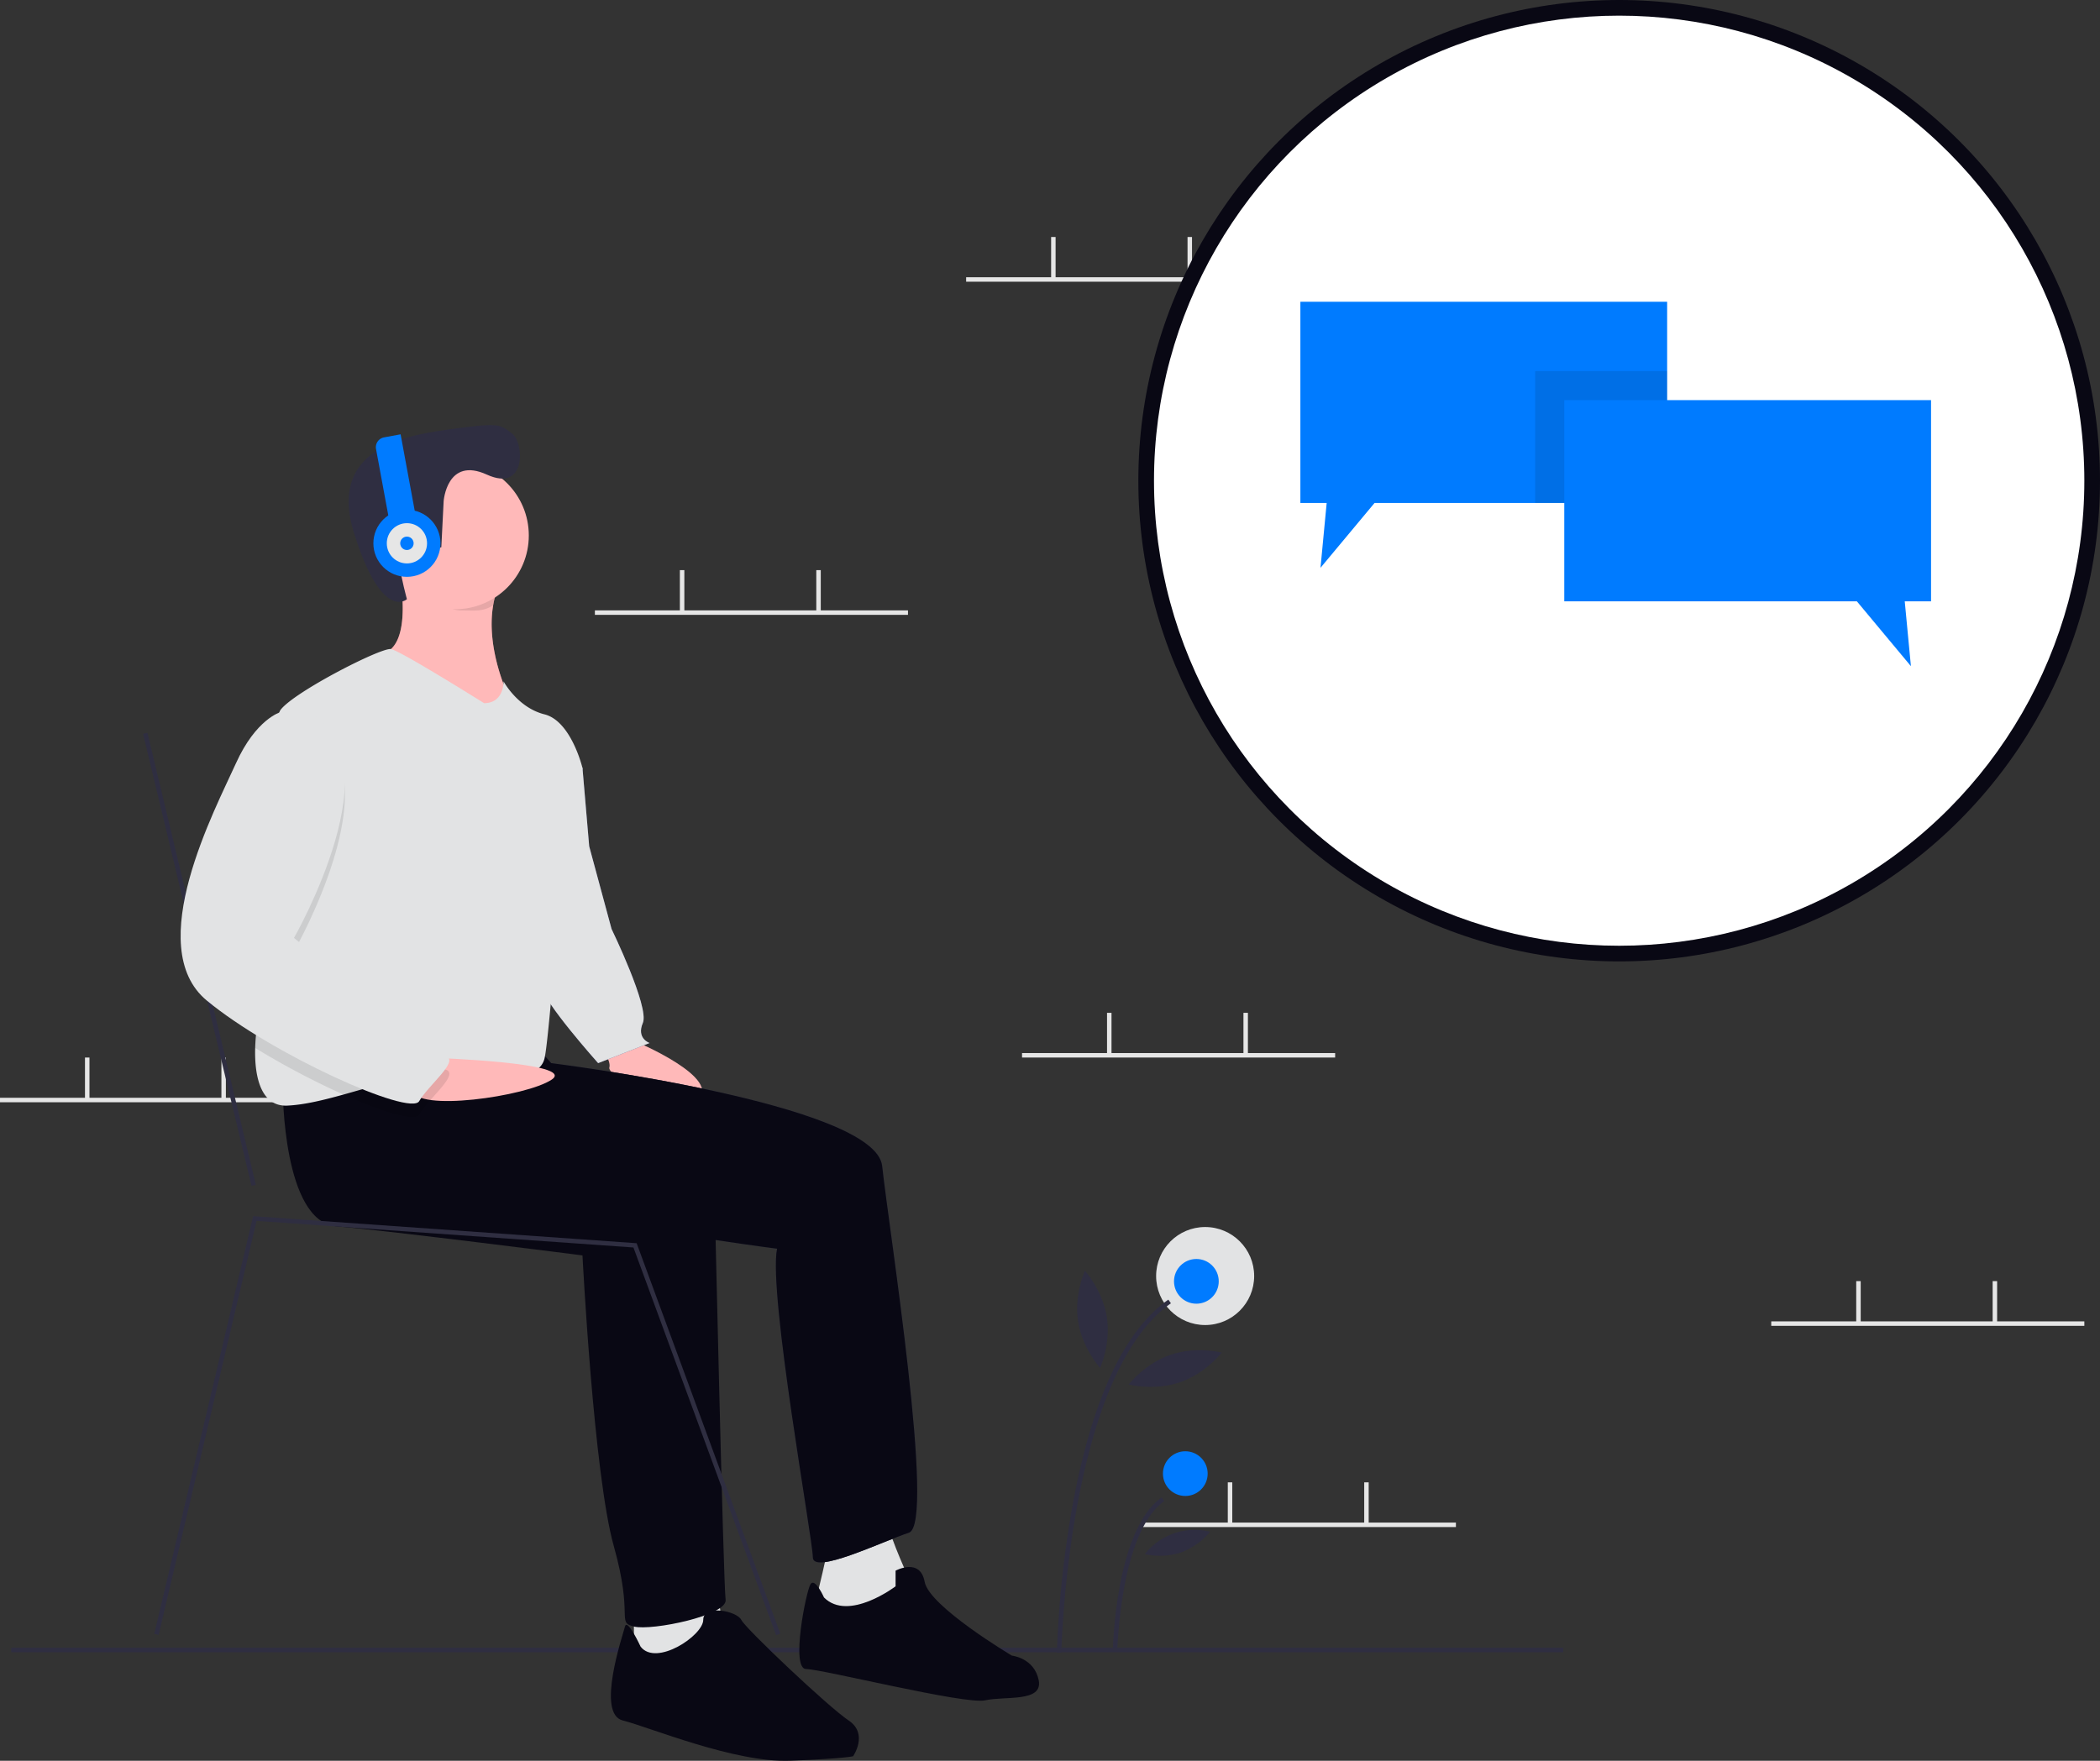 <svg xmlns="http://www.w3.org/2000/svg" width="939" height="787.545" viewBox="0 0 939 787.545" xmlns:xlink="http://www.w3.org/1999/xlink" role="img" artist="Katerina Limpitsouni" source="https://undraw.co/">
  <rect x="0" y="0" width="939" height="787.545" fill="#333333" stroke="none"/>
  <g id="Group_1" data-name="Group 1" transform="translate(-489 -146)">
    <rect id="Rectangle_33" data-name="Rectangle 33" width="694" height="2" transform="translate(494 883)" fill="#2f2e41"/>
    <rect id="Rectangle_4" data-name="Rectangle 4" width="140" height="2" transform="translate(921 270)" fill="#e6e6e6"/>
    <rect id="Rectangle_5" data-name="Rectangle 5" width="2" height="18.5" transform="translate(959 252)" fill="#e6e6e6"/>
    <rect id="Rectangle_6" data-name="Rectangle 6" width="2" height="18.5" transform="translate(1020 252)" fill="#e6e6e6"/>
    <rect id="Rectangle_7" data-name="Rectangle 7" width="140" height="2" transform="translate(1000 827)" fill="#e6e6e6"/>
    <rect id="Rectangle_8" data-name="Rectangle 8" width="2" height="18.5" transform="translate(1038 809)" fill="#e6e6e6"/>
    <rect id="Rectangle_9" data-name="Rectangle 9" width="2" height="18.5" transform="translate(1099 809)" fill="#e6e6e6"/>
    <rect id="Rectangle_10" data-name="Rectangle 10" width="140" height="2" transform="translate(1281 737)" fill="#e6e6e6"/>
    <rect id="Rectangle_11" data-name="Rectangle 11" width="2" height="18.5" transform="translate(1319 719)" fill="#e6e6e6"/>
    <rect id="Rectangle_12" data-name="Rectangle 12" width="2" height="18.5" transform="translate(1380 719)" fill="#e6e6e6"/>
    <rect id="Rectangle_14" data-name="Rectangle 14" width="2" height="18.5" transform="translate(1330 490)" fill="#e6e6e6"/>
    <rect id="Rectangle_22" data-name="Rectangle 22" width="140" height="2" transform="translate(946 617)" fill="#e6e6e6"/>
    <rect id="Rectangle_23" data-name="Rectangle 23" width="2" height="18.5" transform="translate(984 599)" fill="#e6e6e6"/>
    <rect id="Rectangle_24" data-name="Rectangle 24" width="2" height="18.5" transform="translate(1045 599)" fill="#e6e6e6"/>
    <rect id="Rectangle_25" data-name="Rectangle 25" width="140" height="2" transform="translate(755 419)" fill="#e6e6e6"/>
    <rect id="Rectangle_26" data-name="Rectangle 26" width="2" height="18.5" transform="translate(793 401)" fill="#e6e6e6"/>
    <rect id="Rectangle_27" data-name="Rectangle 27" width="2" height="18.5" transform="translate(854 401)" fill="#e6e6e6"/>
    <rect id="Rectangle_28" data-name="Rectangle 28" width="140" height="2" transform="translate(489 637)" fill="#e6e6e6"/>
    <rect id="Rectangle_29" data-name="Rectangle 29" width="2" height="18.5" transform="translate(527 619)" fill="#e6e6e6"/>
    <rect id="Rectangle_30" data-name="Rectangle 30" width="2" height="18.5" transform="translate(588 619)" fill="#e6e6e6"/>
    <circle id="Ellipse_2" data-name="Ellipse 2" cx="215" cy="215" r="215" transform="translate(998 146)" fill="#090814"/>
    <rect id="Rectangle_31" data-name="Rectangle 31" width="2.001" height="207.872" transform="translate(552.98 474.235) rotate(-13.486)" fill="#2f2e41"/>
    <path id="Path_1-797" data-name="Path 1" d="M411.952,521s41,17,28,27-40-12-39-15-4-10-4-10Z" transform="translate(360.5 90.5)" fill="#ffb9b9"/>
    <path id="Path_2-798" data-name="Path 2" d="M375.952,387l13,12,3,35,10,37s17,35,14,42,3,9,3,9l-23,9s-25-28-25-34S375.952,387,375.952,387Z" transform="translate(360.5 90.5)" fill="#575a88"/>
    <path id="Path_3-799" data-name="Path 3" d="M375.952,387l13,12,3,35,10,37s17,35,14,42,3,9,3,9l-23,9s-25-28-25-34S375.952,387,375.952,387Z" transform="translate(360.5 90.5)" fill="#e2e3e4"/>
    <path id="Path_4-800" data-name="Path 4" d="M498.952,747s-5,23-6,25,19,9,19,9l24-17s-10-22-10-26Z" transform="translate(360.5 90.5)" fill="#e2e3e4"/>
    <path id="Path_5-801" data-name="Path 5" d="M367.952,523l7,8s145,18,148,46,24,160,12,164-43,19-43,11-20-118-16-138c0,0-173-22-177-47s4-36,4-36Z" transform="translate(360.5 90.5)" fill="#2f2e41"/>
    <path id="Path_6-802" data-name="Path 6" d="M367.952,523l7,8s145,18,148,46,24,160,12,164-43,19-43,11-20-118-16-138c0,0-173-22-177-47s4-36,4-36Z" transform="translate(360.5 90.5)" fill="#090814"/>
    <path id="Path_7-803" data-name="Path 7" d="M496.952,770s-4-9-6-6-9,38-2,38,71,16,80,14,26,1,24-9-12-11-12-11-37-22-39-33-13-5-13-5v7S507.952,781,496.952,770Z" transform="translate(360.5 90.5)" fill="#090814"/>
    <path id="Path_8-804" data-name="Path 8" d="M306.952,311s7,34-8,37,19,23,19,23l22,12,16-16s-14.5-29.5-3.5-51.5S306.952,311,306.952,311Z" transform="translate(360.5 90.5)" fill="#9f616a"/>
    <path id="Path_9-805" data-name="Path 9" d="M355.952,367l-16,16-22-12s-34-20-19-23c9.65-1.93,10.19-16.69,9.36-26.97a93,93,0,0,0-1.36-10.03s56.5-17.5,45.5,4.5a38.361,38.361,0,0,0-3.44,10.76C345.642,346.03,355.952,367,355.952,367Z" transform="translate(360.5 90.5)" fill="#ffb9b9"/>
    <path id="Path_10-806" data-name="Path 10" d="M283.452,720.5v23h38l3-9-4-24Z" transform="translate(489 146)" fill="#e2e3e4"/>
    <path id="Path_11-807" data-name="Path 11" d="M254.952,543s0,59,24,61,110,13,110,13,5,98,14,130,1,34,9,36,42-5,41-12-5-184-5-184,9-38-111-56Z" transform="translate(360.5 90.5)" fill="#090814"/>
    <path id="Path_12-808" data-name="Path 12" d="M414.952,792s-6-13-7-9-13,39-1,42,50,19,75,18,28-2,28-2,7-10-2-16-46-41-48-45-17-7-17,0S421.952,801,414.952,792Z" transform="translate(360.5 90.5)" fill="#090814"/>
    <path id="Path_13-809" data-name="Path 13" d="M352.452,315.5a38.361,38.361,0,0,0-3.44,10.76c-4.98,3.01-8.31,2.24-14.56,2.24-9.27,0-13.01-11.85-19-18-.47-5.71-8.5.5-8.5.5S363.452,293.5,352.452,315.5Z" transform="translate(360.5 90.5)" opacity="0.1"/>
    <circle id="Ellipse_3" data-name="Ellipse 3" cx="33" cy="33" r="33" transform="translate(659.452 352.5)" fill="#ffb9b9"/>
    <path id="Path_14-810" data-name="Path 14" d="M388.952,399s-5,36-8,49-7,73-9,81-14,10-38,7a45.092,45.092,0,0,0-4.54-.34c-14.78-.47-31.69,5.06-47.34,9.4-9,2.5-17.59,4.6-25.12,4.94-11.4.52-14.74-12.12-14.35-25.8.37-12.73,3.98-26.38,7.35-31.2,6.07-8.68.1-86.61,2.34-112.31v-.01c.34-3.92.87-6.62,1.66-7.68,6-8,45-28,49.37-27.19S344.952,370,344.952,370c9,0,8.71-9.76,8.71-9.76s6.29,11.76,18.29,14.76S388.952,399,388.952,399Z" transform="translate(360.5 90.5)" fill="#e2e3e4"/>
    <path id="Path_15-811" data-name="Path 15" d="M322.1,528.643s64.416,2.051,53.132,9.7S313.952,553,312.952,543,322.1,528.643,322.1,528.643Z" transform="translate(360.5 90.5)" fill="#ffb9b9"/>
    <path id="Path_16-812" data-name="Path 16" d="M329.412,535.66c.21,3.84-10.12,12.49-13.46,18.34-1.85,3.24-16.17-1.03-33.88-8.94A347.406,347.406,0,0,1,242.6,524.2c.37-12.73,3.98-26.38,7.35-31.2,6.07-8.68.1-86.61,2.34-112.31v-.01a11.084,11.084,0,0,1,1.66-.68h12c41,19-6,101-6,101s62,51,68,53A1.8,1.8,0,0,1,329.412,535.66Z" transform="translate(360.5 90.5)" opacity="0.1"/>
    <path id="Path_17-813" data-name="Path 17" d="M265.952,374h-12s-11,3-20,23-42,82-13,106,91,52,95,45,18-18,12-20-68-53-68-53S306.952,393,265.952,374Z" transform="translate(360.5 90.5)" fill="#e2e3e4"/>
    <path id="Path_18-814" data-name="Path 18" d="M326.875,279.644s1.448-20.048,19.314-11.873,16.7-14.357,11.3-18.338-5.228-4.967-24.974-2.3-58.082,7.177-45.686,46.881,23.622,29.49,23.622,29.49-9.853-35.728.13-28.921l9.983,6.807,5.268-1.116Z" transform="translate(360.5 90.5)" fill="#2f2e41"/>
    <path id="Path_19-815" data-name="Path 19" d="M347.014,731.345,283.237,557.952,114.729,546.058,70.925,731.23l-1.946-.46,44.2-186.828.847.061,170.645,12.045.224.607,64,174Z" transform="translate(489 146)" fill="#2f2e41"/>
    <circle id="Ellipse_5" data-name="Ellipse 5" cx="21.92" cy="21.92" r="21.92" transform="translate(1005.952 694.804)" fill="#e2e3e4"/>
    <path id="Path_20-816" data-name="Path 20" d="M603.083,794.618l-2-.039a463.829,463.829,0,0,1,7.1-66.287c8.648-46.881,23.029-77.67,42.743-91.512l1.148,1.637C606.022,670.75,603.106,793.382,603.083,794.618Z" transform="translate(360.5 90.5)" fill="#2f2e41"/>
    <path id="Path_21-817" data-name="Path 21" d="M628.083,794.139l-2-.039c.043-2.215,1.293-54.414,21.843-68.842l1.148,1.637C629.354,740.741,628.093,793.607,628.083,794.139Z" transform="translate(360.5 90.5)" fill="#2f2e41"/>
    <circle id="Ellipse_7" data-name="Ellipse 7" cx="10" cy="10" r="10" transform="translate(1013.952 709.098)" fill="#007bff"/>
    <circle id="Ellipse_8" data-name="Ellipse 8" cx="10" cy="10" r="10" transform="translate(1009 795.098)" fill="#007bff"/>
    <path id="Path_22-818" data-name="Path 22" d="M623.422,644.593c1.879,12-3.019,22.741-3.019,22.741s-7.945-8.726-9.825-20.73,3.019-22.741,3.019-22.741S621.542,632.589,623.422,644.593Z" transform="translate(360.5 90.5)" fill="#2f2e41"/>
    <path id="Path_23-819" data-name="Path 23" d="M656.109,673.746c-11.493,3.942-22.919.99-22.919.99s7.208-9.344,18.7-13.286,22.919-.99,22.919-.99S667.6,669.8,656.109,673.746Z" transform="translate(360.5 90.5)" fill="#2f2e41"/>
    <path id="Path_24-820" data-name="Path 24" d="M656.478,749.908a31.135,31.135,0,0,1-16.064.694,28.374,28.374,0,0,1,29.172-10.006A31.135,31.135,0,0,1,656.478,749.908Z" transform="translate(360.5 90.5)" fill="#2f2e41"/>
    <path id="Path_25-821" data-name="Path 25" d="M303.932,250.5h7.52v41h-12V254.98A4.479,4.479,0,0,1,303.932,250.5Z" transform="translate(316.353 150.497) rotate(-10.466)" fill="#007bff"/>
    <circle id="Ellipse_9" data-name="Ellipse 9" cx="15" cy="15" r="15" transform="translate(655.952 374)" fill="#007bff"/>
    <circle id="Ellipse_10" data-name="Ellipse 10" cx="9" cy="9" r="9" transform="translate(661.952 380)" fill="#e6e6e6"/>
    <circle id="Ellipse_15" data-name="Ellipse 15" cx="208" cy="208" r="208" transform="translate(1005 153)" fill="#fff"/>
    <circle id="Ellipse_11" data-name="Ellipse 11" cx="3" cy="3" r="3" transform="translate(667.952 386)" fill="#007bff"/>
    <path id="Path_26-822" data-name="Path 26" d="M745.452,134.956v90H614.622l-24.17,29,2.76-29h-11.76v-90Z" transform="translate(489 146)" fill="#007bff"/>
    <rect id="Rectangle_32" data-name="Rectangle 32" width="59" height="59" transform="translate(1175.452 311.956)" opacity="0.1"/>
    <path id="Path_27-823" data-name="Path 27" d="M699.452,178.956h164v90H851.69l2.762,29-24.167-29H699.452Z" transform="translate(489 146)" fill="#007bff"/>
  </g>
</svg>